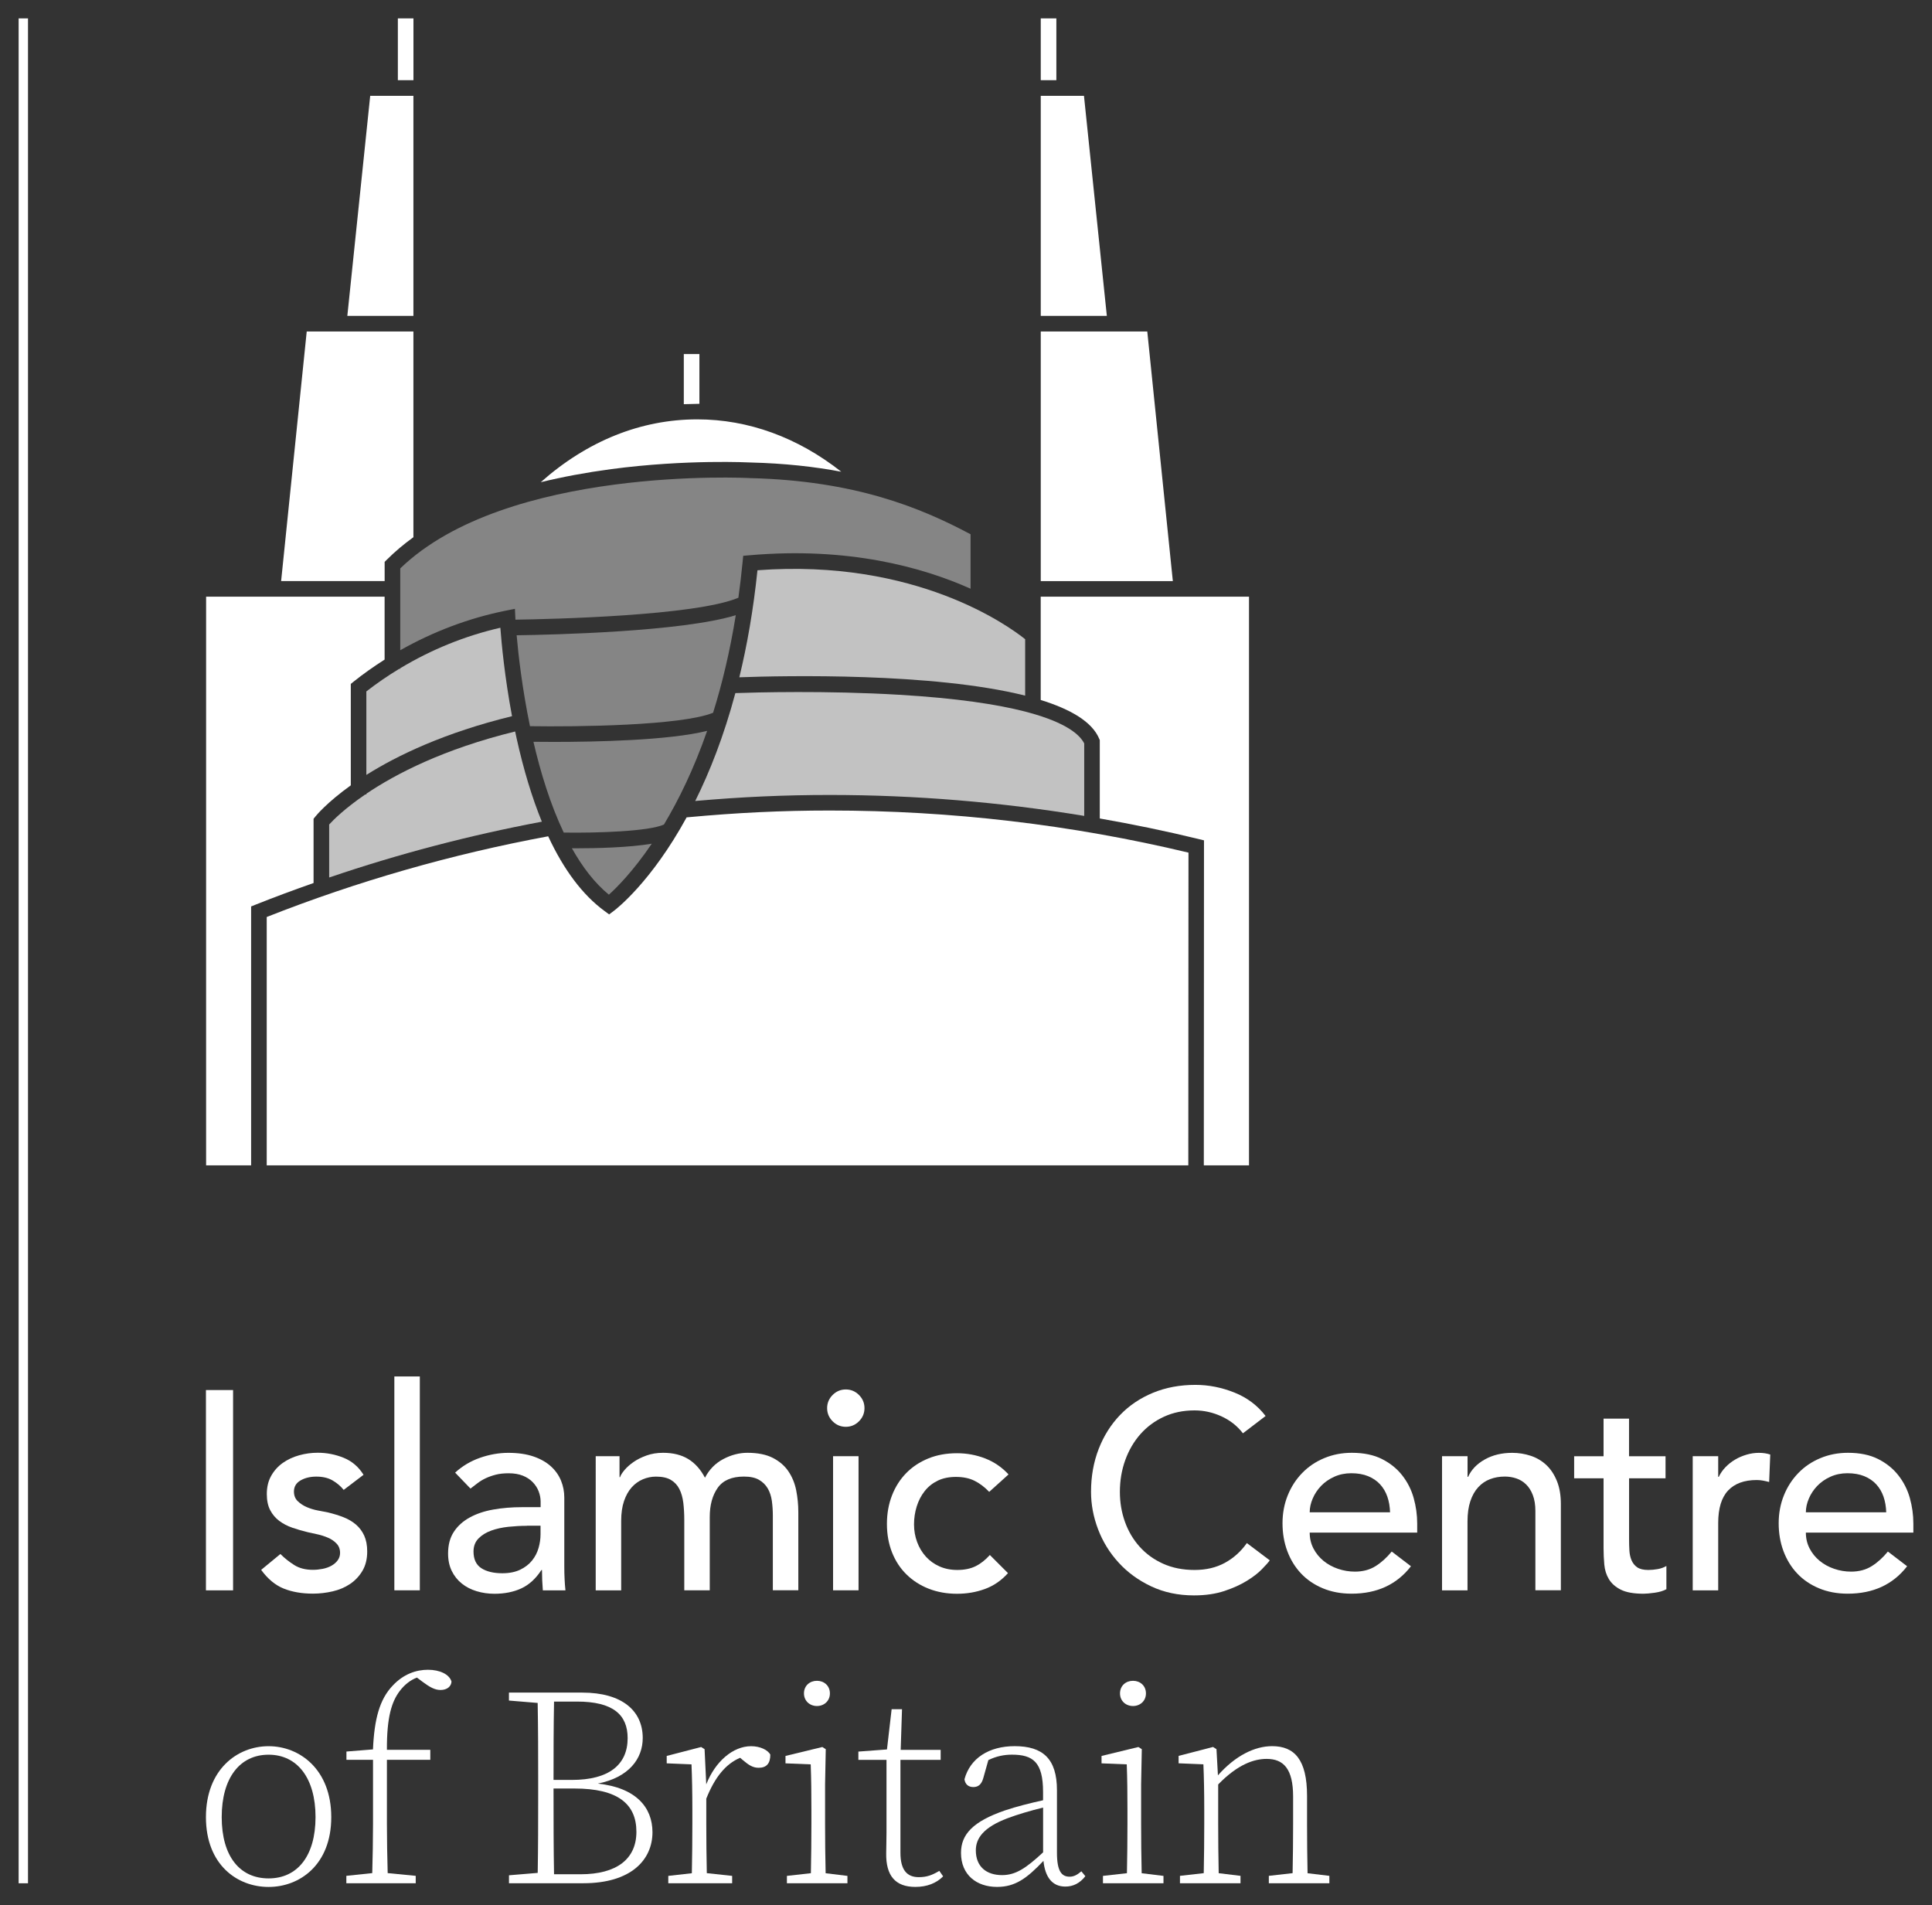 <?xml version="1.0" encoding="UTF-8"?>
<!-- Generator: Adobe Illustrator 26.0.1, SVG Export Plug-In . SVG Version: 6.00 Build 0)  -->
<svg xmlns="http://www.w3.org/2000/svg" xmlns:xlink="http://www.w3.org/1999/xlink" version="1.1" id="Layer_1" x="0px" y="0px" viewBox="0 0 452 445.75" style="enable-background:new 0 0 452 445.75;" xml:space="preserve">
<rect x="0" y="0" width="452" height="445.75" fill="#333333" stroke="none"/>
<style type="text/css">
	.st0{fill:#FFFFFF;}
	.st1{opacity:0.7;}
	.st2{opacity:0.4;}
	.st3{opacity:0.7;fill:#FFFFFF;}
</style>
<rect x="4.36" y="4.3" class="st0" width="2.19" height="436.29"></rect>
<g>
	<polygon class="st0" points="163.63,82.83 159.98,82.83 159.98,94.56 163.63,94.47  "></polygon>
</g>
<g class="st1">
	<path class="st0" d="M177.21,133.41c-0.96,9.29-2.43,17.6-4.24,25.04c10.64-0.38,45.29-1.12,66.87,4.29v-9.61v-3.59   C236.04,146.5,214.35,130.65,177.21,133.41z"></path>
</g>
<g class="st1">
	<path class="st0" d="M85.72,185.86h-0.26c-4.85,3.31-7.51,6-8.45,7.03v12.4c16.22-5.52,32.89-9.89,49.76-13.06   c-2.3-5.63-4.28-12.15-5.92-19.56c-0.11-0.52-0.22-1.03-0.33-1.54c-16.75,4.11-27.92,9.91-34.8,14.55V185.86z"></path>
</g>
<g>
	<polygon class="st0" points="253.6,22.42 243.49,22.42 243.49,73.9 258.95,73.9  "></polygon>
</g>
<g class="st2">
	<path class="st0" d="M166.83,166.75c2.1-6.7,3.93-14.28,5.31-22.83c-12.58,3.89-42.92,4.58-51.27,4.7   c0.4,4.56,1.3,12.46,3.12,21.27C134.83,170.06,159.36,169.78,166.83,166.75z"></path>
</g>
<g class="st2">
	<path class="st0" d="M133.8,198.45c2.42,4.32,5.27,8.09,8.65,10.86c1.77-1.59,5.61-5.4,10.04-11.93   c-5.36,0.91-12.97,1.08-17.76,1.08C134.4,198.45,134.09,198.45,133.8,198.45z"></path>
</g>
<g>
	<polygon class="st0" points="268.41,77.55 262.99,77.55 243.49,77.55 243.49,135.95 274.39,135.95  "></polygon>
</g>
<g class="st2">
	<path class="st0" d="M165.44,170.98c-8.96,2.25-26.21,2.59-35.93,2.59c-1.9,0-3.51-0.01-4.71-0.03c1.66,7.16,3.95,14.65,7.09,21.24   c7.87,0.12,19.92-0.28,23.44-1.88C158.74,187.21,162.31,179.98,165.44,170.98z"></path>
</g>
<g class="st1">
	<path class="st0" d="M93.63,156.34v0.12h-0.21c-2.67,1.62-5.25,3.38-7.71,5.3v19.53c7.29-4.59,18.3-9.88,34.08-13.74   c-1.72-9.16-2.46-17.06-2.73-20.69C108.81,148.75,100.87,151.98,93.63,156.34z"></path>
</g>
<g>
	<path class="st0" d="M160.88,191.2l-0.24,0.02c-8.27,15.12-16.43,21.43-17.05,21.89l-1.08,0.81l-1.09-0.8   c-5.1-3.74-9.5-9.59-13.17-17.47c-22.51,4.17-44.65,10.51-65.85,18.88v58.1h215.61l0.04-73.16c-27.33-6.54-55.55-9.85-83.91-9.85   C182.95,189.62,172.39,190.13,160.88,191.2z"></path>
</g>
<g>
	<path class="st0" d="M276.55,139.59h-33.07v8.29v5.26v10.62c6.92,2.14,12.01,5.07,13.68,9.06l0.14,0.34v18.32   c7.72,1.35,15.39,2.93,22.99,4.78l1.39,0.34l-0.04,76.03h10.57V139.59h-13.79H276.55z"></path>
</g>
<g>
	<path class="st0" d="M73.35,191.57l0.4-0.5c0.22-0.28,2.71-3.32,8.32-7.34V160l0.68-0.55c2.31-1.85,4.74-3.55,7.23-5.14v-14.72   h-24.7h-3.55H48.22v133.05h10.41h0.12v-60.58l1.15-0.46c4.44-1.77,8.94-3.43,13.46-5.02V191.57z"></path>
</g>
<g>
	<path class="st0" d="M175.65,108.2c7.93,0.2,14.92,0.98,21.17,2.16c-10.19-8.03-21.75-12.25-33.68-12.25   c-13.22,0-25.76,5.06-36.63,14.7c5.11-1.25,10.6-2.27,16.48-3.06C160.71,107.4,175.51,108.2,175.65,108.2z"></path>
</g>
<g class="st2">
	<path class="st0" d="M93.63,152.13c7.69-4.36,16.07-7.54,24.76-9.28l2.08-0.42l0.1,2.12c0,0.02,0.01,0.19,0.02,0.42   c8.28-0.12,42.08-0.88,52.16-5.13c0.37-2.68,0.7-5.44,0.98-8.3l0.15-1.51l1.51-0.13c23.05-2.01,40.36,2.77,51.68,7.83v-12.74   c-11.71-6.24-27.04-12.53-51.56-13.14c-0.63-0.04-56.99-2.91-81.87,21.13V152.13z"></path>
</g>
<g>
	<polygon class="st0" points="96.72,22.42 86.61,22.42 81.26,73.9 96.72,73.9  "></polygon>
</g>
<g>
	<path class="st0" d="M89.98,131.46l0.53-0.53c1.86-1.86,3.94-3.61,6.21-5.25V77.55H77.22h-5.46l-5.99,58.39h24.22V131.46z"></path>
</g>
<g>
	<rect x="93.08" y="4.3" class="st0" width="3.65" height="14.46"></rect>
</g>
<g>
	<rect x="243.49" y="4.3" class="st0" width="3.65" height="14.46"></rect>
</g>
<path class="st3" d="M240.76,166.72l-0.92-0.25c-6.5-1.67-15.91-3.13-29.5-3.93c-16.98-1.01-33.54-0.56-38.3-0.39  c-2.7,10.09-6,18.43-9.39,25.24c10.81-0.96,20.88-1.41,31.48-1.41c20,0,39.93,1.67,59.53,4.9v-16.95  C252.64,171.9,249.52,169.11,240.76,166.72z"></path>
<path class="st0" d="M48.18,325.2h6.35v46.86h-6.35V325.2z"></path>
<path class="st0" d="M80.41,348.56c-0.71-0.88-1.58-1.62-2.61-2.22c-1.04-0.6-2.31-0.89-3.81-0.89c-1.41,0-2.64,0.3-3.67,0.89  c-1.04,0.6-1.55,1.47-1.55,2.61c0,0.93,0.3,1.68,0.89,2.25c0.59,0.57,1.3,1.04,2.12,1.39c0.82,0.35,1.69,0.62,2.61,0.79  c0.93,0.18,1.72,0.33,2.38,0.46c1.28,0.31,2.48,0.68,3.61,1.12c1.12,0.44,2.09,1.02,2.91,1.72c0.82,0.71,1.46,1.57,1.92,2.58  c0.46,1.02,0.7,2.25,0.7,3.71c0,1.76-0.38,3.28-1.12,4.53c-0.75,1.26-1.72,2.28-2.91,3.08s-2.55,1.37-4.07,1.72s-3.06,0.53-4.6,0.53  c-2.6,0-4.89-0.4-6.85-1.19c-1.96-0.79-3.72-2.25-5.26-4.37l4.5-3.71c0.97,0.97,2.05,1.83,3.24,2.58c1.19,0.75,2.65,1.12,4.37,1.12  c0.75,0,1.51-0.08,2.28-0.23c0.77-0.15,1.46-0.4,2.05-0.73s1.08-0.75,1.46-1.26c0.37-0.51,0.56-1.09,0.56-1.75  c0-0.88-0.28-1.61-0.83-2.18c-0.55-0.57-1.21-1.03-1.99-1.36c-0.77-0.33-1.59-0.6-2.45-0.79c-0.86-0.2-1.62-0.36-2.28-0.5  c-1.28-0.31-2.49-0.66-3.64-1.06c-1.15-0.4-2.16-0.93-3.04-1.59c-0.88-0.66-1.59-1.5-2.12-2.51s-0.79-2.27-0.79-3.77  c0-1.63,0.34-3.05,1.03-4.27c0.68-1.21,1.59-2.22,2.71-3.01s2.4-1.39,3.84-1.79c1.43-0.4,2.88-0.59,4.33-0.59  c2.12,0,4.15,0.4,6.09,1.19c1.94,0.79,3.48,2.12,4.63,3.97L80.41,348.56z"></path>
<path class="st0" d="M92.26,322.02h5.96v50.03h-5.96V322.02z"></path>
<path class="st0" d="M106.48,344.52c1.68-1.54,3.62-2.7,5.82-3.47c2.21-0.77,4.41-1.16,6.62-1.16c2.29,0,4.27,0.29,5.92,0.86  c1.65,0.57,3.01,1.35,4.07,2.32c1.06,0.97,1.84,2.08,2.35,3.34c0.51,1.26,0.76,2.57,0.76,3.94v16.02c0,1.1,0.02,2.12,0.07,3.04  c0.04,0.93,0.11,1.81,0.2,2.65H127c-0.13-1.59-0.2-3.18-0.2-4.76h-0.13c-1.32,2.03-2.89,3.46-4.7,4.3  c-1.81,0.84-3.91,1.26-6.29,1.26c-1.46,0-2.85-0.2-4.17-0.6c-1.32-0.4-2.48-0.99-3.47-1.79c-0.99-0.79-1.78-1.78-2.35-2.95  c-0.57-1.17-0.86-2.53-0.86-4.07c0-2.03,0.45-3.73,1.36-5.1c0.9-1.37,2.14-2.48,3.71-3.34c1.57-0.86,3.4-1.48,5.49-1.85  c2.09-0.37,4.33-0.56,6.72-0.56h4.37v-1.32c0-0.79-0.16-1.59-0.46-2.38s-0.77-1.51-1.39-2.15c-0.62-0.64-1.39-1.15-2.32-1.52  c-0.93-0.37-2.03-0.56-3.31-0.56c-1.15,0-2.15,0.11-3.01,0.33s-1.64,0.5-2.35,0.83c-0.71,0.33-1.35,0.72-1.92,1.16  c-0.57,0.44-1.12,0.86-1.65,1.26L106.48,344.52z M123.29,356.96c-1.41,0-2.86,0.08-4.33,0.23c-1.48,0.16-2.82,0.45-4.04,0.89  c-1.21,0.44-2.21,1.06-2.98,1.85c-0.77,0.79-1.16,1.81-1.16,3.04c0,1.81,0.61,3.11,1.82,3.9c1.21,0.79,2.86,1.19,4.93,1.19  c1.63,0,3.02-0.28,4.17-0.83c1.15-0.55,2.07-1.27,2.78-2.15c0.71-0.88,1.21-1.86,1.52-2.94s0.46-2.15,0.46-3.21v-1.99H123.29z"></path>
<path class="st0" d="M139.38,340.68h5.56v4.9h0.13c0.13-0.44,0.47-0.99,1.03-1.66c0.55-0.66,1.26-1.29,2.12-1.89s1.88-1.1,3.04-1.52  c1.17-0.42,2.46-0.63,3.87-0.63c2.34,0,4.3,0.49,5.89,1.46c1.59,0.97,2.89,2.43,3.91,4.37c1.01-1.94,2.45-3.4,4.3-4.37  c1.85-0.97,3.73-1.46,5.62-1.46c2.43,0,4.41,0.4,5.96,1.19c1.54,0.79,2.76,1.84,3.64,3.14c0.88,1.3,1.49,2.78,1.82,4.43  s0.5,3.36,0.5,5.13v18.27h-5.96v-17.47c0-1.19-0.08-2.34-0.23-3.44c-0.16-1.1-0.47-2.07-0.96-2.91c-0.49-0.84-1.17-1.51-2.05-2.02  c-0.88-0.51-2.05-0.76-3.51-0.76c-2.87,0-4.92,0.88-6.16,2.65s-1.85,4.04-1.85,6.82v17.14h-5.96v-16.41c0-1.5-0.08-2.87-0.23-4.1  c-0.16-1.23-0.46-2.3-0.93-3.21c-0.46-0.9-1.12-1.61-1.99-2.12c-0.86-0.51-2.02-0.76-3.47-0.76c-1.06,0-2.08,0.21-3.08,0.63  c-0.99,0.42-1.86,1.05-2.61,1.89c-0.75,0.84-1.35,1.91-1.79,3.21c-0.44,1.3-0.66,2.84-0.66,4.6v16.28h-5.96V340.68z"></path>
<path class="st0" d="M193.51,329.43c0-1.19,0.43-2.22,1.29-3.08s1.89-1.29,3.08-1.29s2.22,0.43,3.08,1.29s1.29,1.89,1.29,3.08  s-0.43,2.22-1.29,3.08s-1.89,1.29-3.08,1.29s-2.22-0.43-3.08-1.29S193.51,330.62,193.51,329.43z M194.9,340.68h5.96v31.37h-5.96  V340.68z"></path>
<path class="st0" d="M231.43,349.02c-1.1-1.15-2.26-2.02-3.47-2.61c-1.21-0.6-2.66-0.89-4.33-0.89c-1.63,0-3.06,0.3-4.27,0.89  c-1.21,0.6-2.23,1.41-3.04,2.45c-0.82,1.04-1.43,2.23-1.85,3.57c-0.42,1.35-0.63,2.75-0.63,4.2s0.24,2.83,0.73,4.14  c0.48,1.3,1.17,2.44,2.05,3.41c0.88,0.97,1.94,1.73,3.18,2.28s2.62,0.83,4.17,0.83c1.68,0,3.11-0.3,4.3-0.89s2.29-1.47,3.31-2.61  l4.24,4.24c-1.54,1.72-3.34,2.96-5.39,3.71s-4.22,1.12-6.52,1.12c-2.43,0-4.64-0.4-6.65-1.19c-2.01-0.79-3.74-1.91-5.19-3.34  c-1.46-1.43-2.58-3.15-3.38-5.16c-0.79-2.01-1.19-4.22-1.19-6.65c0-2.43,0.4-4.65,1.19-6.68c0.79-2.03,1.91-3.77,3.34-5.23  c1.43-1.46,3.15-2.59,5.16-3.41c2.01-0.82,4.25-1.22,6.72-1.22c2.29,0,4.49,0.41,6.58,1.22c2.09,0.82,3.92,2.06,5.46,3.74  L231.43,349.02z"></path>
<path class="st0" d="M290.79,335.32c-1.32-1.72-3-3.04-5.03-3.97c-2.03-0.93-4.13-1.39-6.29-1.39c-2.65,0-5.04,0.5-7.18,1.49  c-2.14,0.99-3.97,2.35-5.49,4.07c-1.52,1.72-2.7,3.74-3.54,6.06c-0.84,2.32-1.26,4.8-1.26,7.45c0,2.47,0.4,4.81,1.19,7.01  c0.79,2.21,1.94,4.15,3.44,5.82s3.33,3,5.49,3.97c2.16,0.97,4.61,1.46,7.35,1.46c2.69,0,5.05-0.55,7.08-1.66  c2.03-1.1,3.75-2.65,5.16-4.63l5.36,4.04c-0.35,0.49-0.97,1.18-1.85,2.08c-0.88,0.91-2.05,1.81-3.51,2.71  c-1.46,0.9-3.21,1.7-5.26,2.38c-2.05,0.68-4.42,1.03-7.11,1.03c-3.71,0-7.05-0.71-10.03-2.12c-2.98-1.41-5.52-3.26-7.61-5.56  c-2.1-2.29-3.7-4.89-4.8-7.78c-1.1-2.89-1.65-5.81-1.65-8.77c0-3.62,0.6-6.96,1.79-10.03c1.19-3.07,2.86-5.71,5-7.94  c2.14-2.23,4.71-3.96,7.71-5.2s6.31-1.85,9.93-1.85c3.09,0,6.12,0.6,9.1,1.79c2.98,1.19,5.42,3.02,7.31,5.49L290.79,335.32z"></path>
<path class="st0" d="M306.41,358.55c0,1.37,0.3,2.61,0.89,3.74s1.38,2.08,2.35,2.88c0.97,0.79,2.09,1.41,3.38,1.85  c1.28,0.44,2.6,0.66,3.97,0.66c1.85,0,3.46-0.43,4.83-1.29c1.37-0.86,2.62-2,3.77-3.41l4.5,3.44c-3.31,4.28-7.94,6.42-13.9,6.42  c-2.47,0-4.71-0.42-6.72-1.26c-2.01-0.84-3.71-2-5.1-3.47c-1.39-1.48-2.46-3.22-3.21-5.23c-0.75-2.01-1.12-4.18-1.12-6.52  c0-2.34,0.41-4.51,1.22-6.52s1.94-3.75,3.38-5.23c1.43-1.48,3.14-2.64,5.13-3.47c1.99-0.84,4.15-1.26,6.49-1.26  c2.78,0,5.13,0.49,7.05,1.46c1.92,0.97,3.5,2.24,4.73,3.81c1.23,1.57,2.13,3.33,2.68,5.29s0.83,3.96,0.83,5.99v2.12H306.41z   M325.21,353.79c-0.04-1.32-0.25-2.54-0.63-3.64c-0.38-1.1-0.94-2.06-1.69-2.88c-0.75-0.82-1.69-1.46-2.81-1.92  c-1.12-0.46-2.44-0.69-3.94-0.69c-1.46,0-2.79,0.28-4,0.83c-1.21,0.55-2.24,1.27-3.08,2.15c-0.84,0.88-1.49,1.87-1.95,2.95  c-0.46,1.08-0.7,2.15-0.7,3.21H325.21z"></path>
<path class="st0" d="M337.38,340.68h5.96v4.83h0.13c0.75-1.68,2.05-3.03,3.9-4.07c1.85-1.04,3.99-1.55,6.42-1.55  c1.5,0,2.94,0.23,4.33,0.69c1.39,0.46,2.6,1.18,3.64,2.15c1.04,0.97,1.86,2.22,2.48,3.74c0.62,1.52,0.93,3.32,0.93,5.39v20.18h-5.96  v-18.53c0-1.46-0.2-2.7-0.6-3.74c-0.4-1.04-0.93-1.88-1.59-2.51c-0.66-0.64-1.42-1.1-2.28-1.39s-1.75-0.43-2.68-0.43  c-1.24,0-2.38,0.2-3.44,0.6s-1.99,1.03-2.78,1.89c-0.79,0.86-1.41,1.95-1.85,3.28c-0.44,1.32-0.66,2.89-0.66,4.7v16.15h-5.96V340.68  z"></path>
<path class="st0" d="M389.67,345.85h-8.54v14.23c0,0.88,0.02,1.75,0.07,2.61s0.21,1.63,0.5,2.32c0.29,0.68,0.73,1.24,1.32,1.65  c0.6,0.42,1.47,0.63,2.61,0.63c0.71,0,1.43-0.07,2.18-0.2c0.75-0.13,1.43-0.37,2.05-0.73v5.43c-0.71,0.4-1.62,0.67-2.75,0.83  c-1.12,0.15-2,0.23-2.61,0.23c-2.29,0-4.07-0.32-5.33-0.96c-1.26-0.64-2.18-1.47-2.78-2.48c-0.6-1.01-0.95-2.15-1.06-3.41  c-0.11-1.26-0.17-2.53-0.17-3.8v-16.35h-6.88v-5.16h6.88v-8.8h5.96v8.8h8.54V345.85z"></path>
<path class="st0" d="M396.02,340.68h5.96v4.83h0.13c0.4-0.84,0.93-1.6,1.59-2.28c0.66-0.68,1.4-1.27,2.22-1.75  c0.82-0.49,1.71-0.87,2.68-1.16c0.97-0.29,1.94-0.43,2.91-0.43c0.97,0,1.85,0.13,2.65,0.4l-0.26,6.42  c-0.49-0.13-0.97-0.24-1.46-0.33c-0.49-0.09-0.97-0.13-1.46-0.13c-2.91,0-5.14,0.82-6.68,2.45c-1.54,1.63-2.32,4.17-2.32,7.61v15.75  h-5.96V340.68z"></path>
<path class="st0" d="M422.49,358.55c0,1.37,0.3,2.61,0.89,3.74s1.38,2.08,2.35,2.88c0.97,0.79,2.09,1.41,3.38,1.85  c1.28,0.44,2.6,0.66,3.97,0.66c1.85,0,3.46-0.43,4.83-1.29c1.37-0.86,2.62-2,3.77-3.41l4.5,3.44c-3.31,4.28-7.94,6.42-13.9,6.42  c-2.47,0-4.71-0.42-6.72-1.26c-2.01-0.84-3.71-2-5.1-3.47c-1.39-1.48-2.46-3.22-3.21-5.23c-0.75-2.01-1.12-4.18-1.12-6.52  c0-2.34,0.41-4.51,1.22-6.52s1.94-3.75,3.38-5.23c1.43-1.48,3.14-2.64,5.13-3.47c1.99-0.84,4.15-1.26,6.49-1.26  c2.78,0,5.13,0.49,7.05,1.46c1.92,0.97,3.5,2.24,4.73,3.81c1.23,1.57,2.13,3.33,2.68,5.29s0.83,3.96,0.83,5.99v2.12H422.49z   M441.29,353.79c-0.04-1.32-0.25-2.54-0.63-3.64c-0.38-1.1-0.94-2.06-1.69-2.88c-0.75-0.82-1.69-1.46-2.81-1.92  c-1.12-0.46-2.44-0.69-3.94-0.69c-1.46,0-2.79,0.28-4,0.83c-1.21,0.55-2.24,1.27-3.08,2.15c-0.84,0.88-1.49,1.87-1.95,2.95  c-0.46,1.08-0.7,2.15-0.7,3.21H441.29z"></path>
<path class="st0" d="M62.84,408.52c-7.3,0-14.66,5.42-14.66,16.6c0,11.18,7.36,16.33,14.66,16.33c7.24,0,14.66-5.15,14.66-16.33  C77.5,413.93,70.08,408.52,62.84,408.52z M62.84,439.45c-6.75,0-10.97-5.19-10.97-14.34c0-9.14,4.22-14.6,10.97-14.6  c6.7,0,10.98,5.46,10.98,14.6C73.81,434.26,69.54,439.45,62.84,439.45z"></path>
<path class="st0" d="M100.12,390.64c-2.7,0-5.69,0.96-8.26,3.72c-3.06,3.21-4.29,7.81-4.6,14.91l-6.21,0.5v1.94h6.22v14.97  c0,3.84-0.08,7.69-0.18,11.53l-6.06,0.64v1.73h6h3.73h6.5v-1.73l-6.56-0.64c-0.1-3.84-0.18-7.69-0.18-11.53v-14.97h10.15v-2.34  H90.52c-0.04-7.67,1.12-11.27,2.99-13.75c1.17-1.56,2.62-2.63,4.04-3.15l1.29,0.97c1.71,1.27,2.89,1.93,4.23,1.93  c1.56,0,2.51-0.87,2.56-1.97C105.12,391.67,102.84,390.64,100.12,390.64z"></path>
<path class="st0" d="M139.87,417.27c7.27-1.46,10.5-5.82,10.5-10.67c0-6.31-4.75-10.62-14.16-10.62h-6.54h-1.96h-1.96h-6.68v1.86  l6.72,0.56c0.11,5.99,0.12,12.05,0.12,18.09v3.58c0,6.08-0.01,12.14-0.11,18.09l-6.72,0.56v1.86h6.68h1.96h1.96h6.79  c11.21,0,16.18-5.5,16.18-11.95C152.63,422.85,148.84,418.25,139.87,417.27z M134.99,398.08c8.46,0,11.85,3.1,11.85,8.56  c0,6.21-4.37,9.77-13.02,9.77h-4.32c0-6.37,0.01-12.42,0.12-18.33H134.99z M135.84,438.48h-6.22c-0.11-6.03-0.12-12.29-0.12-20.06  h4.91c10.13,0,14.48,3.62,14.48,10.13C148.89,434.93,144.25,438.48,135.84,438.48z"></path>
<path class="st0" d="M175.72,408.52c-4.24,0-8.39,3.58-10.49,8.93l-0.39-8.23l-0.8-0.51l-8.06,2.09v1.73l5.8,0.24  c0.13,3.08,0.2,6.5,0.2,10.73v3.19c0,3.24-0.04,8.15-0.12,11.55l-5.51,0.62v1.73h5.43h3.65h5.86v-1.73l-5.93-0.64  c-0.08-3.4-0.12-8.3-0.12-11.53v-5.9c2-5.01,4.53-8.12,7.92-9.56l0.74,0.63c1.27,1.07,2.25,1.71,3.58,1.71  c1.86,0,2.74-1.01,2.74-3.07C179.66,409.4,177.83,408.52,175.72,408.52z"></path>
<path class="st0" d="M191.13,399.12c1.66,0,3.03-1.17,3.03-2.95c0-1.81-1.37-2.95-3.03-2.95c-1.67,0-3.04,1.14-3.04,2.95  C188.1,397.95,189.47,399.12,191.13,399.12z"></path>
<path class="st0" d="M193.03,426.69v-9.28l0.16-8.19l-0.8-0.51l-8.62,2.09v1.73l5.9,0.24c0.13,3.51,0.16,6.82,0.16,10.73v3.19  c0,3.23-0.04,8.14-0.12,11.54l-5.61,0.63v1.73h5.54h3.6h5.02v-1.73l-5.1-0.62C193.07,434.84,193.03,429.93,193.03,426.69z"></path>
<path class="st0" d="M214.95,439.16c-2.76,0-4.29-1.69-4.29-5.72v-21.72h9.41v-2.34h-9.35l0.31-9.51h-2.43l-1.09,9.41l-6.69,0.5  v1.94h6.58v17.08c0,2.11-0.07,3.38-0.07,4.77c-0.08,5.21,2.1,7.87,6.82,7.87c2.72,0,4.92-0.87,6.5-2.47l-0.89-1.28  C218.08,438.68,216.84,439.16,214.95,439.16z"></path>
<path class="st0" d="M250.24,439.05c-1.88,0-2.96-1.29-2.96-5.61v-14.62c0-7.36-3.31-10.31-9.89-10.31c-5.99,0-10.42,2.8-11.75,7.75  c0.17,1.15,0.88,1.82,2.08,1.82c1.2,0,1.92-0.67,2.32-2.08l1.19-4.23c1.87-0.91,3.67-1.27,5.52-1.27c4.92,0,7.28,1.74,7.28,8.74  v1.93c-2.94,0.65-6.14,1.44-8.94,2.38c-7.46,2.58-10.26,5.59-10.26,9.93c0,5.18,3.68,7.96,8.44,7.96c4.24,0,6.97-2,10.85-6.09  c0.39,3.8,2.05,6.01,5.12,6.01c1.82,0,3.41-0.78,4.68-2.43l-0.93-1.14C251.98,438.65,251.21,439.05,250.24,439.05z M234.44,438.68  c-3.67,0-6.14-1.98-6.14-5.8c0-2.82,1.8-5.38,7.4-7.5c2.35-0.89,5.49-1.81,8.34-2.5v10.47  C239.97,437.14,237.57,438.68,234.44,438.68z"></path>
<path class="st0" d="M265.07,399.12c1.66,0,3.03-1.17,3.03-2.95c0-1.81-1.37-2.95-3.03-2.95c-1.67,0-3.04,1.14-3.04,2.95  C262.03,397.95,263.4,399.12,265.07,399.12z"></path>
<path class="st0" d="M266.97,426.69v-9.28l0.16-8.19l-0.8-0.51l-8.62,2.09v1.73l5.9,0.24c0.13,3.51,0.16,6.82,0.16,10.73v3.19  c0,3.23-0.04,8.14-0.12,11.54l-5.61,0.63v1.73h5.54h3.6h5.02v-1.73l-5.1-0.62C267.01,434.84,266.97,429.93,266.97,426.69z"></path>
<path class="st0" d="M305.91,438.24c-0.08-3.37-0.12-8.21-0.12-11.55v-6.56c0-8.46-2.95-11.62-8.17-11.62  c-4.04,0-8.58,2.19-12.68,6.83l-0.34-6.13l-0.8-0.51l-8.06,2.09v1.73l5.8,0.24c0.13,3.08,0.2,6.5,0.2,10.73v3.19  c0,3.23-0.04,8.15-0.12,11.54l-5.56,0.63v1.73h5.49h3.65h5.02v-1.73l-5.1-0.62c-0.08-3.4-0.12-8.31-0.12-11.55v-9.21  c4.61-4.74,8.41-5.98,11.34-5.98c3.93,0,6.19,2.3,6.19,8.81v6.38c0,3.33-0.04,8.18-0.12,11.54l-5.56,0.63v1.73h5.49h3.65h5.02v-1.73  L305.91,438.24z"></path>
</svg>
